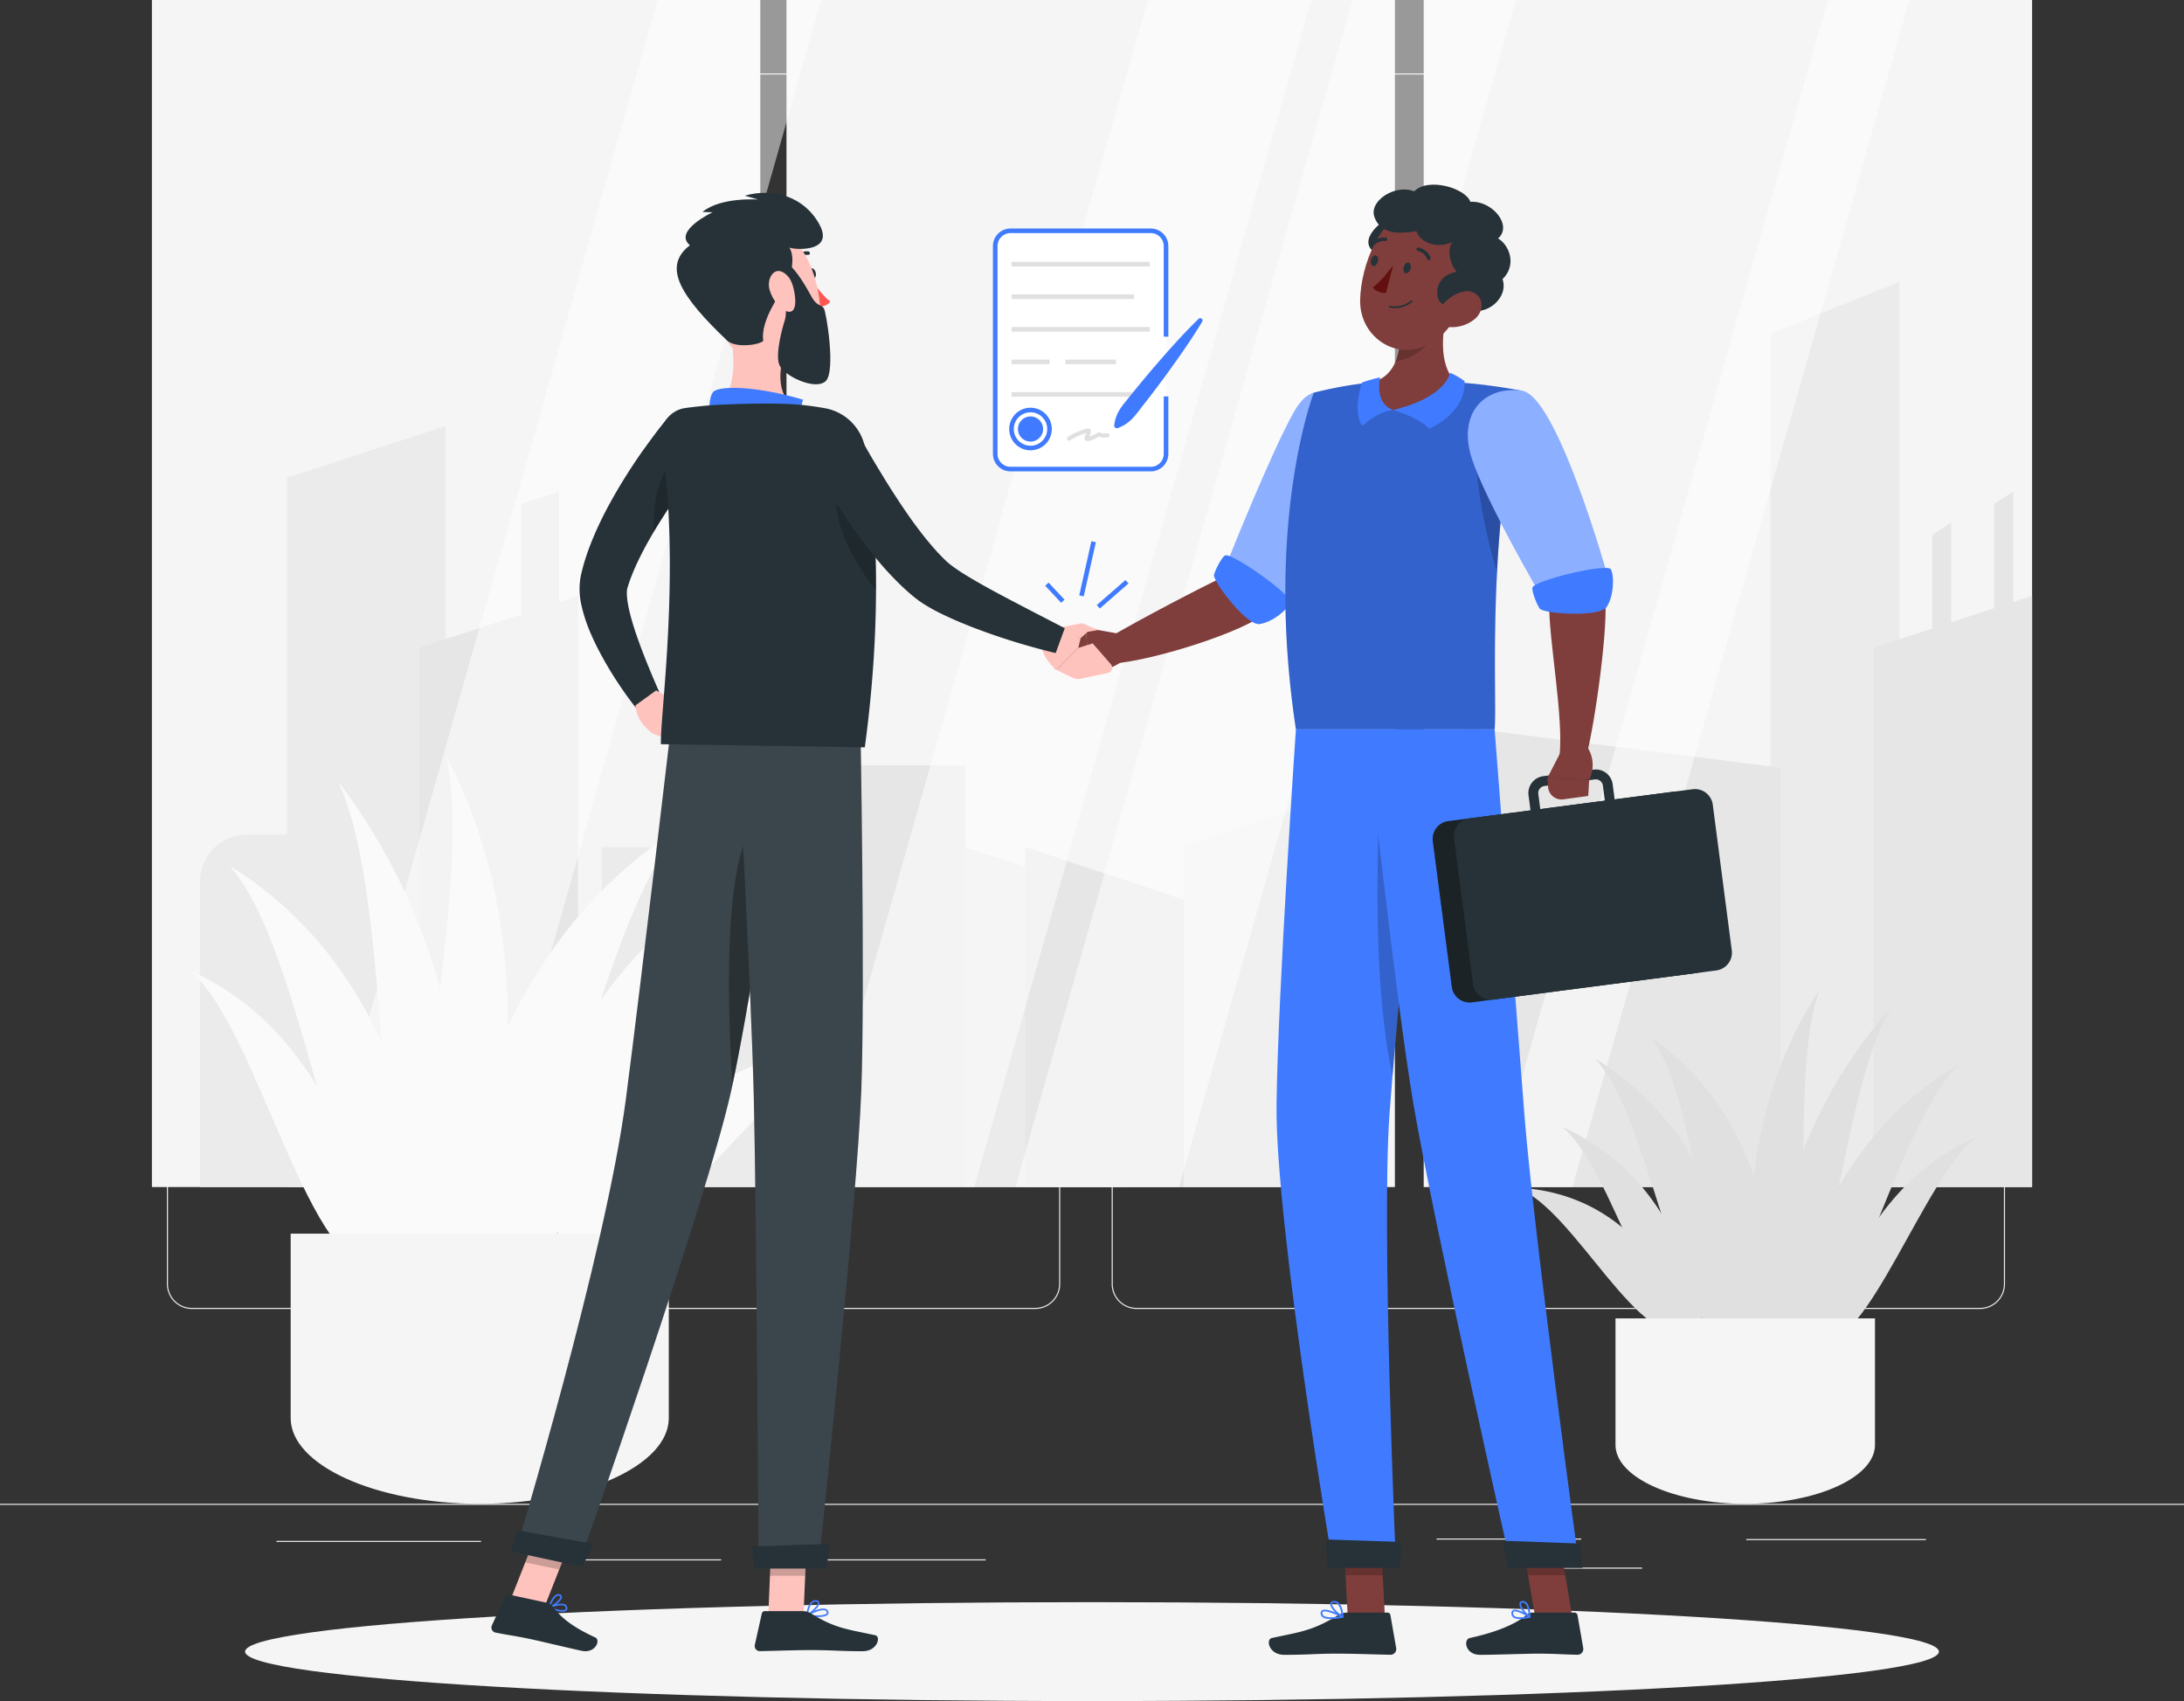 <?xml version="1.0" encoding="UTF-8"?>
<svg xmlns="http://www.w3.org/2000/svg" xmlns:xlink="http://www.w3.org/1999/xlink" id="Group_108" data-name="Group 108" width="1746.596" height="1360.308" viewBox="0 0 1746.596 1360.308">
  <rect x="0" y="0" width="1746.596" height="1360.308" fill="#333333" stroke="none"/>
  <defs>
    <clipPath id="clip-path">
      <rect id="Rectangle_107" data-name="Rectangle 107" width="1746.596" height="1360.308" fill="none"></rect>
    </clipPath>
    <clipPath id="clip-path-3">
      <rect id="Rectangle_73" data-name="Rectangle 73" width="400.256" height="949.24" fill="none"></rect>
    </clipPath>
    <clipPath id="clip-path-4">
      <rect id="Rectangle_74" data-name="Rectangle 74" width="400.257" height="949.24" fill="none"></rect>
    </clipPath>
    <clipPath id="clip-path-5">
      <rect id="Rectangle_75" data-name="Rectangle 75" width="400.253" height="949.24" fill="none"></rect>
    </clipPath>
    <clipPath id="clip-path-6">
      <rect id="Rectangle_76" data-name="Rectangle 76" width="334.875" height="949.24" fill="none"></rect>
    </clipPath>
    <clipPath id="clip-path-10">
      <rect id="Rectangle_89" data-name="Rectangle 89" width="107.251" height="174.125" fill="none"></rect>
    </clipPath>
    <clipPath id="clip-path-11">
      <rect id="Rectangle_90" data-name="Rectangle 90" width="31.599" height="35.465" fill="none"></rect>
    </clipPath>
    <clipPath id="clip-path-12">
      <rect id="Rectangle_91" data-name="Rectangle 91" width="35.742" height="35.465" fill="none"></rect>
    </clipPath>
    <clipPath id="clip-path-13">
      <rect id="Rectangle_92" data-name="Rectangle 92" width="189.286" height="278.421" fill="none"></rect>
    </clipPath>
    <clipPath id="clip-path-14">
      <rect id="Rectangle_93" data-name="Rectangle 93" width="34.359" height="133.978" fill="none"></rect>
    </clipPath>
    <clipPath id="clip-path-15">
      <rect id="Rectangle_94" data-name="Rectangle 94" width="42.351" height="46.229" fill="none"></rect>
    </clipPath>
    <clipPath id="clip-path-16">
      <rect id="Rectangle_95" data-name="Rectangle 95" width="30.028" height="230.98" fill="none"></rect>
    </clipPath>
    <clipPath id="clip-path-17">
      <rect id="Rectangle_96" data-name="Rectangle 96" width="111.125" height="165.976" fill="none"></rect>
    </clipPath>
    <clipPath id="clip-path-18">
      <rect id="Rectangle_97" data-name="Rectangle 97" width="222.363" height="168.452" fill="none"></rect>
    </clipPath>
    <clipPath id="clip-path-20">
      <rect id="Rectangle_99" data-name="Rectangle 99" width="32.7" height="57.446" fill="none"></rect>
    </clipPath>
    <clipPath id="clip-path-21">
      <rect id="Rectangle_100" data-name="Rectangle 100" width="29.626" height="33.63" fill="none"></rect>
    </clipPath>
    <clipPath id="clip-path-22">
      <rect id="Rectangle_101" data-name="Rectangle 101" width="39.896" height="37.94" fill="none"></rect>
    </clipPath>
    <clipPath id="clip-path-23">
      <rect id="Rectangle_102" data-name="Rectangle 102" width="222.254" height="676.549" fill="none"></rect>
    </clipPath>
    <clipPath id="clip-path-24">
      <rect id="Rectangle_103" data-name="Rectangle 103" width="39.714" height="216.316" fill="none"></rect>
    </clipPath>
    <clipPath id="clip-path-25">
      <rect id="Rectangle_104" data-name="Rectangle 104" width="101.048" height="678.54" fill="none"></rect>
    </clipPath>
    <clipPath id="clip-path-26">
      <rect id="Rectangle_105" data-name="Rectangle 105" width="31.896" height="83.665" fill="none"></rect>
    </clipPath>
  </defs>
  <g id="Group_107" data-name="Group 107" clip-path="url(#clip-path)">
    <rect id="Rectangle_61" data-name="Rectangle 61" width="1746.596" height="0.873" transform="translate(0 1202.545)" fill="#ebebeb"></rect>
    <rect id="Rectangle_62" data-name="Rectangle 62" width="115.702" height="0.873" transform="translate(1148.834 1230.299)" fill="#ebebeb"></rect>
    <rect id="Rectangle_63" data-name="Rectangle 63" width="143.71" height="0.87" transform="translate(1396.505 1230.735)" fill="#ebebeb"></rect>
    <rect id="Rectangle_64" data-name="Rectangle 64" width="67.045" height="0.873" transform="translate(1246.238 1253.553)" fill="#ebebeb"></rect>
    <rect id="Rectangle_65" data-name="Rectangle 65" width="180.483" height="0.87" transform="translate(607.815 1246.954)" fill="#ebebeb"></rect>
    <rect id="Rectangle_66" data-name="Rectangle 66" width="120.127" height="0.87" transform="translate(456.588 1246.954)" fill="#ebebeb"></rect>
    <rect id="Rectangle_67" data-name="Rectangle 67" width="163.614" height="0.873" transform="translate(221.074 1232.203)" fill="#ebebeb"></rect>
    <g id="Group_50" data-name="Group 50">
      <g id="Group_49" data-name="Group 49" clip-path="url(#clip-path)">
        <path id="Path_1883" data-name="Path 1883" d="M732.678,1004.847H58.146a19.961,19.961,0,0,1-19.939-19.939V36.747A19.964,19.964,0,0,1,58.146,16.808H732.678a19.963,19.963,0,0,1,19.936,19.939V984.908a19.961,19.961,0,0,1-19.936,19.939M58.146,17.681A19.085,19.085,0,0,0,39.08,36.747V984.908a19.085,19.085,0,0,0,19.066,19.066H732.678a19.087,19.087,0,0,0,19.062-19.066V36.747a19.087,19.087,0,0,0-19.062-19.066Z" transform="translate(95.257 41.906)" fill="#ebebeb"></path>
        <path id="Path_1884" data-name="Path 1884" d="M948.973,1004.847H274.441a19.958,19.958,0,0,1-19.936-19.939V36.747a19.961,19.961,0,0,1,19.936-19.939H948.973a19.964,19.964,0,0,1,19.939,19.939V984.908a19.961,19.961,0,0,1-19.939,19.939M274.441,17.681a19.085,19.085,0,0,0-19.062,19.066V984.908a19.085,19.085,0,0,0,19.062,19.066H948.973a19.088,19.088,0,0,0,19.066-19.066V36.747a19.088,19.088,0,0,0-19.066-19.066Z" transform="translate(634.53 41.906)" fill="#ebebeb"></path>
        <rect id="Rectangle_68" data-name="Rectangle 68" width="486.549" height="949.251" transform="translate(121.486 0)" fill="#f5f5f5"></rect>
        <path id="Path_1885" data-name="Path 1885" d="M192.585,706.134H65.667V138.993L192.585,97.512Z" transform="translate(163.72 243.116)" fill="#ebebeb"></path>
        <path id="Path_1886" data-name="Path 1886" d="M222.914,609.167H96V177.89L222.914,136.4Z" transform="translate(239.336 340.083)" fill="#e6e6e6"></path>
        <path id="Path_1887" data-name="Path 1887" d="M149.61,225.341H119.324V122.428l30.286-9.9Z" transform="translate(297.497 280.564)" fill="#e6e6e6"></path>
        <rect id="Rectangle_69" data-name="Rectangle 69" width="486.549" height="949.251" transform="translate(628.977 0)" fill="#f5f5f5"></rect>
        <rect id="Rectangle_70" data-name="Rectangle 70" width="142.844" height="337.145" transform="translate(628.974 612.105)" fill="#e6e6e6"></rect>
        <rect id="Rectangle_71" data-name="Rectangle 71" width="486.549" height="949.251" transform="translate(1138.561 0)" fill="#f5f5f5"></rect>
        <path id="Path_1888" data-name="Path 1888" d="M508.592,788.445H405.333V105.983L508.592,64.5Z" transform="translate(1010.574 160.805)" fill="#ebebeb"></path>
        <path id="Path_1889" data-name="Path 1889" d="M555.807,609.167H428.889V177.89L555.807,136.4Z" transform="translate(1069.303 340.083)" fill="#e6e6e6"></path>
        <path id="Path_1890" data-name="Path 1890" d="M335,534.091h253.84V198.769L335,166.513Z" transform="translate(835.213 415.149)" fill="#e6e6e6"></path>
        <path id="Path_1891" data-name="Path 1891" d="M471.7,225.341H456.552V122.428l15.143-9.9Z" transform="translate(1138.273 280.564)" fill="#e6e6e6"></path>
        <path id="Path_1892" data-name="Path 1892" d="M457.522,232.428H442.379V129.515l15.143-9.9Z" transform="translate(1102.936 298.233)" fill="#e6e6e6"></path>
        <path id="Path_1893" data-name="Path 1893" d="M141.257,191.078H83.428a37.647,37.647,0,0,0-37.65,37.65V472.856h95.479Z" transform="translate(114.133 476.394)" fill="#ebebeb"></path>
        <rect id="Rectangle_72" data-name="Rectangle 72" width="126.824" height="271.9" transform="translate(481.212 677.351)" fill="#ebebeb"></rect>
        <path id="Path_1894" data-name="Path 1894" d="M347.774,236.037,220.95,193.906v271.9H347.774Z" transform="translate(550.87 483.444)" fill="#ebebeb"></path>
        <path id="Path_1895" data-name="Path 1895" d="M361.528,236.037,234.7,193.906v271.9H361.528Z" transform="translate(585.162 483.444)" fill="#e6e6e6"></path>
        <path id="Path_1896" data-name="Path 1896" d="M271.01,223.681,397.834,181.55V496.612H271.01Z" transform="translate(675.68 452.639)" fill="#f0f0f0"></path>
        <g id="Group_39" data-name="Group 39" transform="translate(256.46)" opacity="0.5">
          <g id="Group_38" data-name="Group 38">
            <g id="Group_37" data-name="Group 37" clip-path="url(#clip-path-3)">
              <path id="Path_1897" data-name="Path 1897" d="M204.178,949.24H73.417L342.913,0H473.671Z" transform="translate(-73.417 0)" fill="#fff"></path>
            </g>
          </g>
        </g>
        <g id="Group_42" data-name="Group 42" transform="translate(648.389)" opacity="0.5">
          <g id="Group_41" data-name="Group 41">
            <g id="Group_40" data-name="Group 40" clip-path="url(#clip-path-4)">
              <path id="Path_1898" data-name="Path 1898" d="M316.376,949.24H185.615L455.112,0H585.872Z" transform="translate(-185.614 0)" fill="#fff"></path>
            </g>
          </g>
        </g>
        <g id="Group_45" data-name="Group 45" transform="translate(812.062)" opacity="0.5">
          <g id="Group_44" data-name="Group 44">
            <g id="Group_43" data-name="Group 43" clip-path="url(#clip-path-5)">
              <path id="Path_1899" data-name="Path 1899" d="M363.23,949.24H232.47L501.966,0H632.727Z" transform="translate(-232.471 0)" fill="#fff"></path>
            </g>
          </g>
        </g>
        <g id="Group_48" data-name="Group 48" transform="translate(1192.178)" opacity="0.5">
          <g id="Group_47" data-name="Group 47">
            <g id="Group_46" data-name="Group 46" clip-path="url(#clip-path-6)">
              <path id="Path_1900" data-name="Path 1900" d="M406.665,949.24H341.287L610.78,0h65.382Z" transform="translate(-341.284 0)" fill="#fff"></path>
            </g>
          </g>
        </g>
        <path id="Path_1901" data-name="Path 1901" d="M110.836,541.49C148.587,339.174,248,244.222,332.608,195.887c-81.053,76.662-136.161,341.9-221.772,345.6" transform="translate(276.336 488.384)" fill="#fafafa"></path>
        <path id="Path_1902" data-name="Path 1902" d="M195.667,459.9C167.885,307.376,100.54,247.7,43.657,222.275c54.9,48.07,95.05,247.213,152.01,237.628" transform="translate(108.845 554.174)" fill="#fafafa"></path>
        <path id="Path_1903" data-name="Path 1903" d="M222.068,560.194c-10.731-219.373-94.25-315.676-169.423-361.933,68.187,77.692,87.648,364.832,169.423,361.933" transform="translate(131.254 494.303)" fill="#fafafa"></path>
        <path id="Path_1904" data-name="Path 1904" d="M101.146,564.807C118.588,344.362,211.831,241.215,294.69,188.842c-76.1,83.274-104.813,372.259-193.544,375.965" transform="translate(252.176 470.819)" fill="#fafafa"></path>
        <path id="Path_1905" data-name="Path 1905" d="M173.973,623.863c28.008-226.436-33.835-362.88-96.517-444.886C128.1,289.428,96.543,588.362,173.973,623.863" transform="translate(193.113 446.224)" fill="#fafafa"></path>
        <path id="Path_1906" data-name="Path 1906" d="M129.962,405.512c70.678-132.018,159.129-163.363,227.159-166.58-71.946,25.015-168.4,195.986-227.159,166.58" transform="translate(324.02 595.703)" fill="#fafafa"></path>
        <path id="Path_1907" data-name="Path 1907" d="M125.812,461.119c44.475-149.467,128.63-212.949,197.806-242.49C255.064,269.822,192.4,465.315,125.812,461.119" transform="translate(313.674 545.084)" fill="#fafafa"></path>
        <path id="Path_1908" data-name="Path 1908" d="M122.894,639.8c76.019-234.442,41.691-378.98-4.911-466.918,28.386,117.032-66.461,426.76,4.911,466.918" transform="translate(238.532 431.036)" fill="#fafafa"></path>
        <path id="Path_1909" data-name="Path 1909" d="M66.546,282.411V429.9c0,37.7,68.037,68.54,151.192,68.54h0c83.155,0,151.2-30.845,151.2-68.54V282.411Z" transform="translate(165.912 704.105)" fill="#f5f5f5"></path>
        <path id="Path_1910" data-name="Path 1910" d="M487.14,479.935c-8.373-139.123-68.257-204.422-122.031-237.659C414,295,428.825,477.389,487.14,479.935" transform="translate(910.287 604.041)" fill="#e0e0e0"></path>
        <path id="Path_1911" data-name="Path 1911" d="M416.641,423.827c32.207-104.883,83.491-145.921,124.648-163.4-41.754,33.053-86.464,169.993-124.648,163.4" transform="translate(1038.766 649.292)" fill="#e0e0e0"></path>
        <path id="Path_1912" data-name="Path 1912" d="M406.071,492.791c26.3-150.85,91.829-217.074,147.315-248.879-53.414,53.421-91.557,250.874-147.315,248.879" transform="translate(1012.413 608.12)" fill="#e0e0e0"></path>
        <path id="Path_1913" data-name="Path 1913" d="M477.963,495.97c7.105-151.591-47.846-222.52-100.073-258.538C422.816,294.7,417.513,493.42,477.963,495.97" transform="translate(942.153 591.964)" fill="#e0e0e0"></path>
        <path id="Path_1914" data-name="Path 1914" d="M402.987,536.577c.384-155.709,54.529-249.533,104.548-305.927C463.3,306.6,459.088,512.166,402.987,536.577" transform="translate(1004.724 575.055)" fill="#e0e0e0"></path>
        <path id="Path_1915" data-name="Path 1915" d="M488.422,386.429c-37-90.785-94.872-112.341-141.188-114.552,47.12,17.2,98.407,134.771,141.188,114.552" transform="translate(865.721 677.842)" fill="#e0e0e0"></path>
        <path id="Path_1916" data-name="Path 1916" d="M472.11,424.667c-17.546-102.78-69.7-146.438-114.524-166.751,42.53,35.2,68.554,169.633,114.524,166.751" transform="translate(891.531 643.034)" fill="#e0e0e0"></path>
        <path id="Path_1917" data-name="Path 1917" d="M412.786,547.538c-31.809-161.214,4.192-260.606,43.71-321.077-29.556,80.476,8.642,293.463-43.71,321.077" transform="translate(998.736 564.611)" fill="#e0e0e0"></path>
        <path id="Path_1918" data-name="Path 1918" d="M577.368,301.813V403.032c0,25.871-46.694,47.036-103.762,47.036S369.848,428.9,369.848,403.032V301.813Z" transform="translate(922.102 752.478)" fill="#f5f5f5"></path>
      </g>
    </g>
    <g id="Group_52" data-name="Group 52">
      <g id="Group_51" data-name="Group 51" clip-path="url(#clip-path)">
        <path id="Path_1919" data-name="Path 1919" d="M1410.694,406.324c0,21.846-303.234,39.553-677.292,39.553S56.111,428.171,56.111,406.324,359.345,366.771,733.4,366.771s677.292,17.71,677.292,39.553" transform="translate(139.896 914.431)" fill="#f5f5f5"></path>
      </g>
    </g>
    <g id="Group_54" data-name="Group 54">
      <g id="Group_53" data-name="Group 53" clip-path="url(#clip-path)">
        <path id="Path_1920" data-name="Path 1920" d="M364.444,185.238v45.949a12.231,12.231,0,0,1-12.195,12.195H240.041a12.231,12.231,0,0,1-12.195-12.195V65.03a12.228,12.228,0,0,1,12.195-12.191H352.249A12.228,12.228,0,0,1,364.444,65.03v72.428" transform="translate(568.064 131.738)" fill="#fff"></path>
        <path id="Path_1921" data-name="Path 1921" d="M353.564,246.534H241.352A14.049,14.049,0,0,1,227.32,232.5V66.348a14.051,14.051,0,0,1,14.032-14.036H353.564a14.046,14.046,0,0,1,14.029,14.036v72.428h-3.675V66.348a10.369,10.369,0,0,0-10.354-10.361H241.352a10.374,10.374,0,0,0-10.357,10.361V232.5a10.37,10.37,0,0,0,10.357,10.354H353.564A10.365,10.365,0,0,0,363.918,232.5V186.552h3.675V232.5a14.044,14.044,0,0,1-14.029,14.029" transform="translate(566.753 130.424)" fill="#407bff"></path>
        <path id="Path_1922" data-name="Path 1922" d="M246.728,107.58a63.252,63.252,0,0,1,7.154-3.856,34.5,34.5,0,0,1,3.633-1.376,12.245,12.245,0,0,1,4.1-.922l-1.429-.821c-.241-.381-.367.611-.444.824-.147.416-.321.821-.486,1.23a11.687,11.687,0,0,0-.894,2.746,2.167,2.167,0,0,0,2.271,2.7c3.759-.066,7.007-2.616,10.287-4.021l-1.278.168c.363.1.807.52,1.205.664a6.539,6.539,0,0,0,1.775.339c1.373.087,2.725-.22,4.1-.091,2.12.2,2.106-3.109,0-3.308-1.429-.136-2.927.321-4.335.049-1.32-.258-1.81-1.3-3.273-.622-1.39.646-2.648,1.54-4.083,2.134-.671.276-1.355.517-2.047.734-.433.14-.87.262-1.31.377-.4.1-1.09.021-.524.538.161.391.325.779.486,1.17-.115-2.243,2.375-4.342,1.733-6.651-.646-2.33-3.563-1.3-5.18-.873a49.766,49.766,0,0,0-13.127,6.015c-1.816,1.107-.157,3.972,1.67,2.857" transform="translate(609.017 244.61)" fill="#e0e0e0"></path>
        <rect id="Rectangle_79" data-name="Rectangle 79" width="110.549" height="3.675" transform="translate(808.936 209.396)" fill="#e0e0e0"></rect>
        <rect id="Rectangle_80" data-name="Rectangle 80" width="98.05" height="3.675" transform="translate(808.936 235.445)" fill="#e0e0e0"></rect>
        <rect id="Rectangle_81" data-name="Rectangle 81" width="110.549" height="3.675" transform="translate(808.936 261.486)" fill="#e0e0e0"></rect>
        <rect id="Rectangle_82" data-name="Rectangle 82" width="30.38" height="3.675" transform="translate(808.936 287.535)" fill="#e0e0e0"></rect>
        <rect id="Rectangle_83" data-name="Rectangle 83" width="40.43" height="3.675" transform="translate(852.06 287.535)" fill="#e0e0e0"></rect>
        <rect id="Rectangle_84" data-name="Rectangle 84" width="110.549" height="3.675" transform="translate(808.936 313.58)" fill="#e0e0e0"></rect>
        <path id="Path_1923" data-name="Path 1923" d="M248.075,127.395A17.029,17.029,0,1,1,265.1,110.362a17.049,17.049,0,0,1-17.029,17.033m0-30.384a13.354,13.354,0,1,0,13.354,13.351,13.368,13.368,0,0,0-13.354-13.351" transform="translate(576.05 232.705)" fill="#407bff"></path>
        <path id="Path_1924" data-name="Path 1924" d="M253.149,105.383a10.052,10.052,0,1,1-10.05-10.05,10.05,10.05,0,0,1,10.05,10.05" transform="translate(581.029 237.684)" fill="#407bff"></path>
        <path id="Path_1925" data-name="Path 1925" d="M255.09,158.457a30.974,30.974,0,0,1,4.967-13.389c2.494-3.8,5.551-7.147,8.338-10.714,5.638-7.077,11.468-14.008,17.312-20.924,11.824-13.728,23.817-27.317,36.878-40.063a1.852,1.852,0,0,1,2.878,2.285c-9.439,15.618-19.943,30.391-30.618,45.027-5.4,7.266-10.825,14.518-16.436,21.619-2.836,3.528-5.4,7.266-8.534,10.56a31.008,31.008,0,0,1-11.908,7.884,2.17,2.17,0,0,1-2.878-2.285" transform="translate(635.957 181.599)" fill="#407bff"></path>
        <rect id="Rectangle_85" data-name="Rectangle 85" width="30.444" height="3.675" transform="translate(877.118 483.849) rotate(-41.109)" fill="#407bff"></rect>
        <rect id="Rectangle_86" data-name="Rectangle 86" width="44.392" height="3.676" transform="translate(863.099 476.117) rotate(-77.377)" fill="#407bff"></rect>
        <rect id="Rectangle_87" data-name="Rectangle 87" width="3.676" height="18.673" transform="translate(835.881 468.408) rotate(-43.128)" fill="#407bff"></rect>
      </g>
    </g>
    <path id="Path_1926" data-name="Path 1926" d="M340.868,419.252h-29.71l-3.654-68.805h29.713Z" transform="translate(766.669 873.73)" fill="#7f3e3b"></path>
    <path id="Path_1927" data-name="Path 1927" d="M389.481,419.252h-29.71l-11.653-68.805h29.713Z" transform="translate(867.925 873.73)" fill="#7f3e3b"></path>
    <g id="Group_83" data-name="Group 83">
      <g id="Group_82" data-name="Group 82" clip-path="url(#clip-path)">
        <path id="Path_1928" data-name="Path 1928" d="M388.862,369.158H422.24a2.444,2.444,0,0,1,2.435,2.03l4.607,26.409a4.611,4.611,0,0,1-4.6,5.285c-11.643-.2-17.274-.884-31.952-.884-9.03,0-33.388.936-45.859.936-12.2,0-13.512-12.331-8.352-13.449,23.132-5.006,37.789-11.912,45.432-18.5a7.546,7.546,0,0,1,4.911-1.827" transform="translate(836.885 920.382)" fill="#263238"></path>
        <path id="Path_1929" data-name="Path 1929" d="M352.845,369.158H385.29a2.444,2.444,0,0,1,2.435,2.03l4.608,26.409a4.557,4.557,0,0,1-4.527,5.285c-11.692-.2-28.574-.884-43.284-.884-17.2,0-21.57.936-41.74.936-12.2,0-15-12.331-9.837-13.449,23.485-5.083,31.959-5.627,52.632-18.011a14.315,14.315,0,0,1,7.269-2.316" transform="translate(724.228 920.382)" fill="#263238"></path>
        <path id="Path_1930" data-name="Path 1930" d="M442.515,113.724,401.92,101.868s-41.373,98.25-55.367,104.67c-19.045,8.74-69.9,35.543-91.385,48.2-1.474,4.835-1.488,18.14.845,22.011,35.264-2.815,107.569-26.737,121.472-40.07,31.7-30.4,65.029-122.953,65.029-122.953" transform="translate(633.633 253.977)" fill="#7f3e3b"></path>
        <path id="Path_1931" data-name="Path 1931" d="M387.317,125.42c11.538,25.7-67.611,138.449-67.611,138.449l-38.492-39.882s33.992-85.314,52.363-118.073c18.863-33.639,41.08-8.691,53.739,19.506" transform="translate(701.123 223.749)" fill="#407bff"></path>
        <g id="Group_57" data-name="Group 57" transform="translate(982.338 313.493)" opacity="0.4">
          <g id="Group_56" data-name="Group 56">
            <g id="Group_55" data-name="Group 55" clip-path="url(#clip-path-10)">
              <path id="Path_1932" data-name="Path 1932" d="M387.317,125.42c11.538,25.7-67.611,138.449-67.611,138.449l-38.492-39.882s33.992-85.314,52.363-118.073c18.863-33.639,41.08-8.691,53.739,19.506" transform="translate(-281.215 -89.744)" fill="#fff"></path>
            </g>
          </g>
        </g>
        <path id="Path_1933" data-name="Path 1933" d="M286.682,127.3c-2.407,1.418-7.563,10.829-8.729,15.489s25.912,40.8,36.417,39.333,22.527-11.688,24.686-17.211S291.775,124.3,286.682,127.3" transform="translate(692.897 316.93)" fill="#407bff"></path>
        <path id="Path_1934" data-name="Path 1934" d="M273.309,148.171l-24.631-4.44,1.478,35.068s8.6,3.465,27.118-8Z" transform="translate(620.002 358.349)" fill="#7f3e3b"></path>
        <path id="Path_1935" data-name="Path 1935" d="M240.272,155.349l4.457,21.469,26.384,1.981-1.478-35.068Z" transform="translate(599.044 358.348)" fill="#7f3e3b"></path>
        <g id="Group_60" data-name="Group 60" transform="translate(1074.185 1224.197)" opacity="0.2">
          <g id="Group_59" data-name="Group 59">
            <g id="Group_58" data-name="Group 58" clip-path="url(#clip-path-11)">
              <path id="Path_1936" data-name="Path 1936" d="M307.508,350.452l1.876,35.466h29.724l-1.876-35.466Z" transform="translate(-307.509 -350.452)"></path>
            </g>
          </g>
        </g>
        <g id="Group_63" data-name="Group 63" transform="translate(1216.043 1224.197)" opacity="0.2">
          <g id="Group_62" data-name="Group 62">
            <g id="Group_61" data-name="Group 61" clip-path="url(#clip-path-12)">
              <path id="Path_1937" data-name="Path 1937" d="M377.841,350.452H348.117l6.019,35.466H383.86Z" transform="translate(-348.119 -350.452)"></path>
            </g>
          </g>
        </g>
        <path id="Path_1938" data-name="Path 1938" d="M317.024,96.505s-39.634,102.1-14.3,269.178H461.635c2.26-24.393-7.1-155.768,21.913-270.708,0,0-26.978-5.467-52.876-6.717-20.26-.978-49.628-1.628-67.555,0a306.164,306.164,0,0,0-46.093,8.247" transform="translate(733.655 217.571)" fill="#407bff"></path>
        <g id="Group_66" data-name="Group 66" transform="translate(1027.917 304.837)" opacity="0.2">
          <g id="Group_65" data-name="Group 65">
            <g id="Group_64" data-name="Group 64" clip-path="url(#clip-path-13)">
              <path id="Path_1939" data-name="Path 1939" d="M317.024,96.505s-39.634,102.1-14.3,269.178H461.635c2.26-24.393-7.1-155.768,21.913-270.708,0,0-26.978-5.467-52.876-6.717-20.26-.978-49.628-1.628-67.555,0a306.164,306.164,0,0,0-46.093,8.247" transform="translate(-294.263 -87.266)"></path>
            </g>
          </g>
        </g>
        <g id="Group_69" data-name="Group 69" transform="translate(1180.102 323.421)" opacity="0.2">
          <g id="Group_68" data-name="Group 68">
            <g id="Group_67" data-name="Group 67" clip-path="url(#clip-path-14)">
              <path id="Path_1940" data-name="Path 1940" d="M339.057,110.089c-3.549,18.916.259,64.177,15.779,116.474,1.977-40.252,6.623-86.918,17.344-133.419l.01-.224c-10.42-1.069-29.755-.562-33.133,17.169" transform="translate(-337.831 -92.584)"></path>
            </g>
          </g>
        </g>
        <path id="Path_1941" data-name="Path 1941" d="M379.4,69.464c-5.3,21.735-8.7,48.674,5.816,63.178,0,0-9.788,22.049-50.176,22.049-36.906,0-17.379-22.046-17.379-22.046,24.515-5.788,24.679-35.763,21.267-52.649Z" transform="translate(779.114 173.187)" fill="#7f3e3b"></path>
        <path id="Path_1942" data-name="Path 1942" d="M318.957,115.139c23.806,7.437,28.532,15.073,28.532,15.073S377.115,118.171,376,92.028a59.25,59.25,0,0,0-11.6-6.7s-2.361,19.338-45.439,29.811" transform="translate(795.221 212.739)" fill="#407bff"></path>
        <path id="Path_1943" data-name="Path 1943" d="M339.269,112.536c-13.34,1.275-24.589,12.7-24.589,12.7s-8.468-8.9-.353-34.743c0,0,7.951-2.711,14.5-4.118,0,0-5.247,20.571,10.441,26.164" transform="translate(774.909 215.342)" fill="#407bff"></path>
        <g id="Group_72" data-name="Group 72" transform="translate(1116.152 242.655)" opacity="0.2">
          <g id="Group_71" data-name="Group 71">
            <g id="Group_70" data-name="Group 70" clip-path="url(#clip-path-15)">
              <path id="Path_1944" data-name="Path 1944" d="M321.387,80.007c2.043,9.893,2.815,24.288-1.865,35.683a40.111,40.111,0,0,0,10.986-3.322c13.973-6.448,21.19-16.586,28.924-31.631.709-3.853,1.541-7.626,2.442-11.273Z" transform="translate(-319.522 -69.465)"></path>
            </g>
          </g>
        </g>
        <path id="Path_1945" data-name="Path 1945" d="M332.27,49.913c-9.494,3.105-30.74,21.312-10.633,30.527S348.807,44.5,332.27,49.913" transform="translate(781.048 123.315)" fill="#263238"></path>
        <path id="Path_1946" data-name="Path 1946" d="M401.074,98.787c-9.25,28.494-13.246,45.576-31.439,57.26-27.362,17.581-58.962-3.3-58.242-33.6.65-27.275,15.67-69.287,46.445-74.705,30.321-5.338,52.489,22.556,43.235,51.05" transform="translate(776.334 117.371)" fill="#7f3e3b"></path>
        <path id="Path_1947" data-name="Path 1947" d="M348.732,79.484c-15.723,2.655-28.826,1.837-33.587-11.231s16.883-26.747,31.792-20.624C357.961,36.2,387.978,44.975,391.855,56c17.56-1.125,34,18.979,22.154,29.3,8.985,5.219,15.213,21.232,3.574,32.515,5.107,15.164-13.271,30.272-27.778,24.148-14.284-4.29-22.07-.765-24.058-10.011-1.865-8.674,3.032-18.119,15.185-19.9-6.141-7.35-7.657-18.94-3.367-23.914-14.909,6.662-26.953-1.712-28.833-8.653" transform="translate(784.044 105.383)" fill="#263238"></path>
        <path id="Path_1948" data-name="Path 1948" d="M321.235,74.906a21.04,21.04,0,0,0,15.478-4.953.693.693,0,1,0-.954-1.006,20.043,20.043,0,0,1-16.97,4.2.718.718,0,0,0-.838.552.682.682,0,0,0,.534.824,22.8,22.8,0,0,0,2.749.388" transform="translate(792.671 171.402)" fill="#263238"></path>
        <path id="Path_1949" data-name="Path 1949" d="M358.326,89.221a29.211,29.211,0,0,1-20.854,6.071c-9.736-1.1-10.5-10.7-4.353-17.979,5.53-6.553,17.26-13.878,25.378-9.131,8,4.677,7.13,15.269-.171,21.04" transform="translate(820.721 166.208)" fill="#7f3e3b"></path>
        <path id="Path_1950" data-name="Path 1950" d="M412.209,166.969s-4.031,37.346-9.219,88c-5.914,57.383-13.281,131.872-17.962,188.643-.007.286-.052.528-.059.772-.9,10.791-1.7,20.882-2.361,30.129-6.651,92.58,5.219,362.007,5.219,362.007H337.5s-46.372-274.942-45.24-369.185c1.086-90.589,15.485-300.362,15.485-300.362Z" transform="translate(728.618 416.286)" fill="#407bff"></path>
        <path id="Path_1951" data-name="Path 1951" d="M363.876,354.448c.234,0-.884,20.722-.884,20.722H304.978l-1.457-22.751Z" transform="translate(756.736 878.648)" fill="#263238"></path>
        <g id="Group_75" data-name="Group 75" transform="translate(1101.578 629.69)" opacity="0.2">
          <g id="Group_74" data-name="Group 74">
            <g id="Group_73" data-name="Group 73" clip-path="url(#clip-path-16)">
              <path id="Path_1952" data-name="Path 1952" d="M345.377,221.828C339.463,279.207,332.1,353.7,327.415,410.47c-.007.286-.052.527-.059.772-11.077-53.813-14.511-120.763-10.211-230.98Z" transform="translate(-315.35 -180.262)"></path>
            </g>
          </g>
        </g>
        <path id="Path_1953" data-name="Path 1953" d="M312.823,166.969s23.17,214.681,37.622,299.744c15.828,93.149,78.167,369.8,78.167,369.8h54.417S446.34,567.383,439.175,475.156c-7.779-100.1-23.81-308.187-23.81-308.187Z" transform="translate(779.928 416.286)" fill="#407bff"></path>
        <path id="Path_1954" data-name="Path 1954" d="M406.23,354.963c.234,0,1.886,19.485,1.886,19.485H348.3l-4.363-21.738Z" transform="translate(857.506 879.374)" fill="#263238"></path>
        <path id="Path_1955" data-name="Path 1955" d="M326.986,64.991c-.608,2.351-2.333,3.989-3.842,3.657s-2.236-2.5-1.628-4.852,2.333-3.989,3.842-3.661,2.239,2.5,1.628,4.856" transform="translate(801.064 149.826)" fill="#263238"></path>
        <path id="Path_1956" data-name="Path 1956" d="M319.508,63.357c-.608,2.351-2.327,3.989-3.843,3.657s-2.239-2.5-1.628-4.852,2.333-3.989,3.843-3.661,2.239,2.5,1.628,4.856" transform="translate(782.417 145.752)" fill="#263238"></path>
        <path id="Path_1957" data-name="Path 1957" d="M330.556,60.716s-8.782,12.415-16.271,17.693c3.081,4.779,10.494,4.524,10.494,4.524Z" transform="translate(783.573 151.377)" fill="#630f0f"></path>
        <path id="Path_1958" data-name="Path 1958" d="M333.858,66.748a1.31,1.31,0,0,1-.94-.782,10.5,10.5,0,0,0-7.5-6.511,1.348,1.348,0,0,1-1.118-1.6,1.487,1.487,0,0,1,1.642-1.2,13.074,13.074,0,0,1,9.571,8.115,1.472,1.472,0,0,1-.768,1.876,1.394,1.394,0,0,1-.891.1" transform="translate(808.496 141.219)" fill="#263238"></path>
        <path id="Path_1959" data-name="Path 1959" d="M314.68,61.618a1.316,1.316,0,0,1-.538-.3,1.414,1.414,0,0,1-.021-1.995,14.435,14.435,0,0,1,12.069-4.9,1.331,1.331,0,0,1,1.1,1.607,1.483,1.483,0,0,1-1.645,1.188,11.536,11.536,0,0,0-9.523,3.982,1.448,1.448,0,0,1-1.446.419" transform="translate(782.165 135.506)" fill="#263238"></path>
        <path id="Path_1960" data-name="Path 1960" d="M380.287,101.089l-37.538,22.688s42.034,90.844,41.667,106.1c-.688,28.5,11.583,90.3,8.268,122.856,4.614,1.649,17.574,2.033,21.494-.245,7.462-29.462,17.76-106.818,14.776-126.2-6.48-42.065-48.667-125.2-48.667-125.2" transform="translate(854.539 252.034)" fill="#7f3e3b"></path>
        <path id="Path_1961" data-name="Path 1961" d="M379.392,89.862c27.914,4.087,67.771,145.928,67.771,145.928l-51.717,19.5s-45.017-76.917-56.195-111.318c-11.716-36.046,10.2-58.5,40.14-54.113" transform="translate(837.811 222.685)" fill="#407bff"></path>
        <g id="Group_78" data-name="Group 78" transform="translate(1173.849 312.001)" opacity="0.4">
          <g id="Group_77" data-name="Group 77">
            <g id="Group_76" data-name="Group 76" clip-path="url(#clip-path-17)">
              <path id="Path_1962" data-name="Path 1962" d="M379.392,89.862c27.914,4.087,67.771,145.928,67.771,145.928l-51.717,19.5s-45.017-76.917-56.195-111.318c-11.716-36.046,10.2-58.5,40.14-54.113" transform="translate(-336.038 -89.317)" fill="#fff"></path>
            </g>
          </g>
        </g>
        <path id="Path_1963" data-name="Path 1963" d="M352.984,376.012c-2.264,0-4.359-.384-5.649-1.509a4.068,4.068,0,0,1-1.279-3.724,2.369,2.369,0,0,1,1.3-1.988c3.332-1.684,12.666,4.2,13.721,4.873a.689.689,0,0,1,.287.716.752.752,0,0,1-.555.566,35.632,35.632,0,0,1-7.825,1.065m-4.122-6.145a2.119,2.119,0,0,0-.922.175.919.919,0,0,0-.482.825,2.749,2.749,0,0,0,.835,2.557c1.554,1.369,5.428,1.551,10.521.535-3.263-1.942-7.675-4.091-9.952-4.091" transform="translate(862.692 918.716)" fill="#407bff"></path>
        <path id="Path_1964" data-name="Path 1964" d="M356.092,379.944a.69.69,0,0,1-.332-.084c-3-1.67-8.628-8.178-7.842-11.493a2.435,2.435,0,0,1,2.33-1.841,3.668,3.668,0,0,1,2.952.9c3.318,2.819,3.619,11.395,3.629,11.758a.748.748,0,0,1-.737.758M350.671,367.9c-.1,0-.21.01-.321.021-.919.112-1.02.534-1.062.709-.465,1.96,3.088,6.878,6.033,9.2-.227-2.5-.936-7.5-3.064-9.313a2.382,2.382,0,0,0-1.586-.615" transform="translate(867.241 913.739)" fill="#407bff"></path>
        <path id="Path_1965" data-name="Path 1965" d="M310.666,376.021c-2.948,0-5.656-.458-7.13-1.823a3.782,3.782,0,0,1-1.153-3.427,2.36,2.36,0,0,1,1.247-1.869c3.7-2.03,15.356,4.042,16.676,4.74a.661.661,0,0,1,.335.723.745.745,0,0,1-.587.594,51.08,51.08,0,0,1-9.39,1.062m-5.083-6.151a2.876,2.876,0,0,0-1.327.258.9.9,0,0,0-.479.755,2.472,2.472,0,0,0,.744,2.263c1.75,1.621,6.627,1.9,13.236.807-4.014-1.956-9.362-4.084-12.174-4.084" transform="translate(753.8 918.713)" fill="#407bff"></path>
        <path id="Path_1966" data-name="Path 1966" d="M314.467,379.948a.72.72,0,0,1-.283-.059c-3.507-1.61-10.308-8.031-9.6-11.4.164-.786.772-1.767,2.714-1.96a4.875,4.875,0,0,1,3.846,1.2c3.629,3.105,4.049,11.1,4.066,11.447a.739.739,0,0,1-.325.636.693.693,0,0,1-.416.133M307.8,367.9c-.136,0-.279.01-.426.021-1.271.133-1.376.629-1.411.793-.419,2.019,4.167,7.063,7.72,9.264-.269-2.337-1.1-7.126-3.483-9.159a3.576,3.576,0,0,0-2.4-.919" transform="translate(759.253 913.735)" fill="#407bff"></path>
        <path id="Path_1967" data-name="Path 1967" d="M537.91,326.3l-178.569,23.3a14.335,14.335,0,0,1-16.02-12.324L328.109,220.715a14.335,14.335,0,0,1,12.324-16.02L519,181.392a14.335,14.335,0,0,1,16.02,12.324l15.213,116.568A14.335,14.335,0,0,1,537.91,326.3" transform="translate(817.739 451.945)" fill="#263238"></path>
        <g id="Group_81" data-name="Group 81" transform="translate(1145.729 633.218)" opacity="0.3">
          <g id="Group_80" data-name="Group 80">
            <g id="Group_79" data-name="Group 79" clip-path="url(#clip-path-18)">
              <path id="Path_1968" data-name="Path 1968" d="M537.91,326.3l-178.569,23.3a14.335,14.335,0,0,1-16.02-12.324L328.109,220.715a14.335,14.335,0,0,1,12.324-16.02L519,181.392a14.335,14.335,0,0,1,16.02,12.324l15.213,116.568A14.335,14.335,0,0,1,537.91,326.3" transform="translate(-327.99 -181.273)"></path>
            </g>
          </g>
        </g>
        <path id="Path_1969" data-name="Path 1969" d="M366.634,232.811a13.612,13.612,0,0,1-13.449-11.821l-3.165-24.239a13.6,13.6,0,0,1,11.709-15.223l40.36-5.264a13.608,13.608,0,0,1,15.22,11.709l3.161,24.236a13.6,13.6,0,0,1-11.706,15.223L368.4,232.7a13.756,13.756,0,0,1-1.771.115m37.21-48.775a5.755,5.755,0,0,0-.734.052l-40.36,5.264a5.7,5.7,0,0,0-4.9,6.379l3.165,24.239a5.657,5.657,0,0,0,2.18,3.762,5.592,5.592,0,0,0,4.2,1.139l40.36-5.264a5.7,5.7,0,0,0,4.9-6.379l-3.165-24.239a5.739,5.739,0,0,0-5.642-4.953m4.412,39.484h0Z" transform="translate(872.381 439.182)" fill="#263238"></path>
        <path id="Path_1970" data-name="Path 1970" d="M542.77,325.668,364.2,348.971a14.333,14.333,0,0,1-16.02-12.324L332.969,220.08a14.335,14.335,0,0,1,12.324-16.02l178.568-23.3a14.335,14.335,0,0,1,16.02,12.324L555.09,309.649a14.33,14.33,0,0,1-12.321,16.02" transform="translate(829.856 450.362)" fill="#263238"></path>
        <path id="Path_1971" data-name="Path 1971" d="M365.669,176.161l-11.412,22.213,33.423,1.53s8.59-15.258-4.335-29.965Z" transform="translate(883.231 423.693)" fill="#7f3e3b"></path>
        <path id="Path_1972" data-name="Path 1972" d="M367.028,195.245l19.887-2.732.765-12.9-33.423-1.534.521,7.234a10.807,10.807,0,0,0,12.251,9.931" transform="translate(883.231 443.985)" fill="#7f3e3b"></path>
        <path id="Path_1973" data-name="Path 1973" d="M350.854,145.842c-.517,2.746,3.179,12.82,5.918,16.764s47.773,7.343,53.579-1.533,6.029-24.655,3.287-29.912-61.686,8.873-62.783,14.682" transform="translate(874.624 324.135)" fill="#407bff"></path>
      </g>
    </g>
    <g id="Group_106" data-name="Group 106">
      <g id="Group_105" data-name="Group 105" clip-path="url(#clip-path)">
        <path id="Path_1974" data-name="Path 1974" d="M236.44,122.619c-5.628,7.346-11.755,15.419-17.361,23.345-5.631,8.024-11.276,16.023-16.537,24.2-10.591,16.233-20.407,32.99-27.3,49.624-.838,2.071-1.659,4.136-2.365,6.179-.391,1.03-.72,2.044-1.03,3.053l-.482,1.516-.238.734-.052.21c-.479,1.01-.748,4.436-.377,8.192.772,7.713,3.294,16.844,6.176,25.815,5.973,18.042,13.861,36.689,21.839,54.731l-17.875,11.314a298.559,298.559,0,0,1-34.61-53.362c-4.8-9.833-9.229-19.971-11.978-32.329a57.1,57.1,0,0,1-.842-22.15l.293-1.666.258-1.107.517-2.162c.339-1.45.7-2.885,1.1-4.272.762-2.826,1.617-5.565,2.5-8.279,7.315-21.539,17.459-40.521,28.445-58.724,5.586-9.04,11.321-17.913,17.48-26.468,6.211-8.635,12.237-16.89,19.352-25.4Z" transform="translate(330.798 238.364)" fill="#263238"></path>
        <path id="Path_1975" data-name="Path 1975" d="M162.023,158.055l18.392,9.764-21.141,24.753s-13.2-8.925-13.795-22.559Z" transform="translate(362.707 394.061)" fill="#ffc3bd"></path>
        <path id="Path_1976" data-name="Path 1976" d="M195.318,176.112l-22.657,17.976-23.233-8.481,21.141-24.756Z" transform="translate(372.553 401.03)" fill="#ffc3bd"></path>
        <path id="Path_1977" data-name="Path 1977" d="M248.361,142.876l21.724,11.206-1.914,7.842-17.56,17.515s-12.6-9.763-12.307-23.408Z" transform="translate(594.127 356.217)" fill="#ffc3bd"></path>
        <path id="Path_1978" data-name="Path 1978" d="M242.082,146.389l19.887-3.724,12.8,5.46-8.527,1.446-5.586,5.037Z" transform="translate(603.556 355.691)" fill="#ffc3bd"></path>
        <path id="Path_1979" data-name="Path 1979" d="M283.074,170.893l-21.605,4.632a10.375,10.375,0,0,1-6.69-.81l-12.956-6.291,17.564-17.515,11.545-3.615,14.476,16.586a4.29,4.29,0,0,1-2.333,7.014" transform="translate(602.911 367.23)" fill="#ffc3bd"></path>
        <path id="Path_1980" data-name="Path 1980" d="M185.263,66.253c.475,2.344,2.106,3.993,3.636,3.682s2.389-2.466,1.914-4.81-2.106-3.993-3.64-3.682-2.386,2.466-1.911,4.81" transform="translate(461.568 153.095)" fill="#263238"></path>
        <path id="Path_1981" data-name="Path 1981" d="M185.71,63.948s8.08,12.443,15.276,17.777c-3.36,4.712-10.773,4.377-10.773,4.377Z" transform="translate(463.011 159.435)" fill="#ff5652"></path>
        <path id="Path_1982" data-name="Path 1982" d="M182.956,64.636a1.389,1.389,0,0,1-.954-.374,1.4,1.4,0,0,1-.077-1.984,13.93,13.93,0,0,1,11.954-4.649,1.4,1.4,0,0,1-.465,2.77,11.141,11.141,0,0,0-9.428,3.787,1.394,1.394,0,0,1-1.03.451" transform="translate(452.644 143.436)" fill="#263238"></path>
        <path id="Path_1983" data-name="Path 1983" d="M172.676,74.645c4.042,20.61,6.48,49.167-7.94,62.919,0,0,5.635,20.91,43.93,20.91,42.114,0,20.261-18.35,20.261-18.35-17.5-5.432-17.351-25.371-13.348-41.387Z" transform="translate(410.719 186.104)" fill="#ffc3bd"></path>
        <path id="Path_1984" data-name="Path 1984" d="M164.405,116.376c-3.434-5.519-2.312-22.262,1.858-24.987,6.724-4.4,34.4-3.891,71.083,6.819-4.946,16,3.133,25,3.133,25Z" transform="translate(404.831 221.37)" fill="#407bff"></path>
        <g id="Group_86" data-name="Group 86" transform="translate(522.885 367.417)" opacity="0.2">
          <g id="Group_85" data-name="Group 85">
            <g id="Group_84" data-name="Group 84" clip-path="url(#clip-path-20)">
              <path id="Path_1985" data-name="Path 1985" d="M165.445,105.181c-13.085,12.9-16.907,39.4-15.475,57.446,3.235-5.474,6.655-10.951,10.183-16.317,5.257-8.2,10.878-16.208,16.54-24.222,1.579-2.2,3.2-4.447,4.814-6.689.332-1.432.625-2.868.884-4.265Z" transform="translate(-149.687 -105.181)"></path>
            </g>
          </g>
        </g>
        <path id="Path_1986" data-name="Path 1986" d="M132.918,373.081c2.826.611,5.652.772,7.011-.384a2.722,2.722,0,0,0,.646-3.1,3.09,3.09,0,0,0-1.715-1.963c-3.8-1.817-12.548,1.747-12.918,1.9a.67.67,0,0,0-.038,1.219,35.765,35.765,0,0,0,7.014,2.33m4.583-4.5a3.543,3.543,0,0,1,.782.259,1.8,1.8,0,0,1,1.017,1.139c.356,1.2-.087,1.579-.238,1.7-1.513,1.289-7.14.1-11.1-1.488,2.686-.947,7.035-2.155,9.54-1.614" transform="translate(312.97 915.293)" fill="#407bff"></path>
        <path id="Path_1987" data-name="Path 1987" d="M126.054,376.27a.669.669,0,0,0,.332-.011c3.182-.933,10-5.771,10.081-8.967a2.178,2.178,0,0,0-1.708-2.159,3.641,3.641,0,0,0-2.959.237c-3.766,1.921-6.144,9.725-6.242,10.057a.668.668,0,0,0,.164.66.652.652,0,0,0,.332.182m7.975-9.959a2.3,2.3,0,0,1,.293.084c.824.286.814.692.807.863-.045,1.89-4.541,5.687-7.842,7.224.824-2.25,2.707-6.693,5.121-7.923a2.359,2.359,0,0,1,1.621-.248" transform="translate(312.97 909.826)" fill="#407bff"></path>
        <path id="Path_1988" data-name="Path 1988" d="M193.742,375.021c3.615,0,7.109-.5,8.279-2.12a2.531,2.531,0,0,0-.056-2.917,3.319,3.319,0,0,0-2.113-1.561c-4.691-1.275-14.535,4.335-14.954,4.576a.663.663,0,0,0-.325.685.67.67,0,0,0,.527.548,49.663,49.663,0,0,0,8.642.789m4.468-5.463a4.925,4.925,0,0,1,1.289.154,2.02,2.02,0,0,1,1.31.933c.472.828.3,1.24.129,1.474-1.313,1.824-8.433,1.865-13.672,1.125,2.613-1.341,7.654-3.685,10.944-3.685" transform="translate(460.152 918.078)" fill="#407bff"></path>
        <path id="Path_1989" data-name="Path 1989" d="M185.231,379.06A.671.671,0,0,0,185.5,379c3.4-1.526,10.137-7.619,9.624-10.8-.122-.747-.653-1.68-2.487-1.865a4.872,4.872,0,0,0-3.7,1.142c-3.584,2.945-4.342,10.532-4.373,10.857a.66.66,0,0,0,.276.6.685.685,0,0,0,.388.126m6.875-11.423a3.934,3.934,0,0,1,.4.021c1.2.122,1.275.594,1.3.751.311,1.911-4.265,6.7-7.737,8.782.363-2.215,1.366-6.756,3.72-8.687a3.558,3.558,0,0,1,2.316-.866" transform="translate(460.154 913.264)" fill="#407bff"></path>
        <path id="Path_1990" data-name="Path 1990" d="M175.886,416.329h28.173l2.8-65.242H178.691Z" transform="translate(438.518 875.327)" fill="#ffc3bd"></path>
        <path id="Path_1991" data-name="Path 1991" d="M116.834,410.882,144,416.639l24.648-62.434-27.167-5.76Z" transform="translate(291.291 868.741)" fill="#ffc3bd"></path>
        <path id="Path_1992" data-name="Path 1992" d="M157.305,371.765l-30.936-6.7a2.455,2.455,0,0,0-2.753,1.373l-10.738,23.3a4.146,4.146,0,0,0,2.973,5.771c10.839,2.152,16.222,2.655,29.828,5.6,8.37,1.813,27.264,6.417,38.82,8.918,11.3,2.449,15.541-8.6,11.035-10.658C175.323,390.132,166.88,382,161.41,374.426a6.85,6.85,0,0,0-4.1-2.662" transform="translate(280.497 910.045)" fill="#263238"></path>
        <path id="Path_1993" data-name="Path 1993" d="M211.614,368.83H180.846a2.459,2.459,0,0,0-2.4,1.925L172.882,395.8a4.1,4.1,0,0,0,4.056,5.013c11.1-.189,27.135-.842,41.083-.842,16.313,0,22.087.891,41.216.891,11.566,0,14.776-11.692,9.935-12.754-22.039-4.821-31.725-5.337-50.77-17.082a13.059,13.059,0,0,0-6.787-2.194" transform="translate(430.777 919.564)" fill="#263238"></path>
        <g id="Group_89" data-name="Group 89" transform="translate(615.752 1226.429)" opacity="0.2">
          <g id="Group_88" data-name="Group 88">
            <g id="Group_87" data-name="Group 87" clip-path="url(#clip-path-21)">
              <path id="Path_1994" data-name="Path 1994" d="M205.9,351.091l-1.443,33.629H176.272l1.439-33.629Z" transform="translate(-176.272 -351.091)"></path>
            </g>
          </g>
        </g>
        <g id="Group_92" data-name="Group 92" transform="translate(420.042 1217.203)" opacity="0.2">
          <g id="Group_91" data-name="Group 91">
            <g id="Group_90" data-name="Group 90" clip-path="url(#clip-path-22)">
              <path id="Path_1995" data-name="Path 1995" d="M132.964,348.45l27.181,5.76L147.426,386.39l-27.181-5.76Z" transform="translate(-120.247 -348.45)"></path>
            </g>
          </g>
        </g>
        <path id="Path_1996" data-name="Path 1996" d="M340.285,164.608s-31.973,215.31-49.527,295.971c-19.22,88.332-122.293,380.576-122.293,380.576l-50.431-10.92s72.072-238.159,88.2-361.65c12.394-94.858,36.811-303.978,36.811-303.978Z" transform="translate(294.281 410.399)" fill="#263238"></path>
        <g id="Group_95" data-name="Group 95" transform="translate(412.312 575.007)" opacity="0.1">
          <g id="Group_94" data-name="Group 94">
            <g id="Group_93" data-name="Group 93" clip-path="url(#clip-path-23)">
              <path id="Path_1997" data-name="Path 1997" d="M340.285,164.608s-31.973,215.31-49.527,295.971c-19.22,88.332-122.293,380.576-122.293,380.576l-50.431-10.92s72.072-238.159,88.2-361.65c12.394-94.858,36.811-303.978,36.811-303.978Z" transform="translate(-118.031 -164.608)" fill="#fff"></path>
            </g>
          </g>
        </g>
        <path id="Path_1998" data-name="Path 1998" d="M183.137,361.391c.217.045-9.4,18.238-9.4,18.238l-56.743-12.286,4.786-17.057Z" transform="translate(291.686 873.33)" fill="#263238"></path>
        <g id="Group_98" data-name="Group 98" transform="translate(582.965 651.435)" opacity="0.3">
          <g id="Group_97" data-name="Group 97">
            <g id="Group_96" data-name="Group 96" clip-path="url(#clip-path-24)">
              <path id="Path_1999" data-name="Path 1999" d="M198.279,186.775c-36.968,7.248-33.06,145.118-28.609,216.03,10.661-50.124,26.269-146.578,36.93-215.034a12.625,12.625,0,0,0-8.321-1" transform="translate(-166.886 -186.488)"></path>
            </g>
          </g>
        </g>
        <path id="Path_2000" data-name="Path 2000" d="M267.657,164.608s3.881,210.646.817,296.565c-3.189,89.363-34.4,381.974-34.4,381.974H186.349s-1.757-287.388-3.877-375.155C180.156,372.313,168.6,164.608,168.6,164.608Z" transform="translate(420.362 410.399)" fill="#263238"></path>
        <g id="Group_101" data-name="Group 101" transform="translate(588.966 575.007)" opacity="0.1">
          <g id="Group_100" data-name="Group 100">
            <g id="Group_99" data-name="Group 99" clip-path="url(#clip-path-25)">
              <path id="Path_2001" data-name="Path 2001" d="M267.657,164.608s3.881,210.646.817,296.565c-3.189,89.363-34.4,381.974-34.4,381.974H186.349s-1.757-287.388-3.877-375.155C180.156,372.313,168.6,164.608,168.6,164.608Z" transform="translate(-168.604 -164.608)" fill="#fff"></path>
            </g>
          </g>
        </g>
        <path id="Path_2002" data-name="Path 2002" d="M234.454,353.412c.22,0-2.693,19.813-2.693,19.813H173.7l-1.568-17.683Z" transform="translate(429.166 881.124)" fill="#263238"></path>
        <path id="Path_2003" data-name="Path 2003" d="M314.648,127.947c5.757,30.436,16.456,115.562-.265,239.34l-163.041-2.512c-.968-21.6,16.229-138.98.335-243.179a22.543,22.543,0,0,1,19.307-25.668c8.251-1.111,17.836-2.148,27.247-2.6,19.254-.929,47.13-1.544,64.058,0,7.063.646,14,1.666,20.18,2.76a39.872,39.872,0,0,1,32.179,31.858" transform="translate(377.224 230.342)" fill="#263238"></path>
        <g id="Group_104" data-name="Group 104" transform="translate(668.688 388.527)" opacity="0.2">
          <g id="Group_103" data-name="Group 103">
            <g id="Group_102" data-name="Group 102" clip-path="url(#clip-path-26)">
              <path id="Path_2004" data-name="Path 2004" d="M219.056,111.224,191.6,118.05c-2.092,25.637,14.829,54.668,31.715,76.84a726.2,726.2,0,0,0-4.262-83.665" transform="translate(-191.424 -111.224)"></path>
            </g>
          </g>
        </g>
        <path id="Path_2005" data-name="Path 2005" d="M223.185,98.642c4.649,8.349,9.7,17.407,14.839,25.951,5.184,8.625,10.4,17.214,15.845,25.581,10.832,16.69,22.374,32.99,35,46.547,1.586,1.642,3.168,3.315,4.779,4.831l1.2,1.17.912.831c.531.548,1.436,1.195,2.131,1.8,3.189,2.491,7.105,5.166,11.143,7.706,8.2,5.058,16.991,10.022,25.93,14.818,17.882,9.61,36.406,19.045,54.686,28.56l-7.255,19.873a534.777,534.777,0,0,1-60.925-18.528c-10.025-3.766-20.016-7.793-30.076-12.726a139.648,139.648,0,0,1-15.454-8.6c-1.38-.961-2.658-1.74-4.111-2.878l-2.12-1.624L268,230.524c-2.32-1.893-4.468-3.846-6.644-5.8A248.026,248.026,0,0,1,238.311,200c-7.067-8.488-13.5-17.284-19.712-26.157-6.148-8.915-12.034-17.934-17.522-27.177-5.509-9.327-10.784-18.35-15.828-28.414Z" transform="translate(461.861 245.933)" fill="#263238"></path>
        <path id="Path_2006" data-name="Path 2006" d="M163.517,102.335c7.622,28.435,10.637,45.467,28.183,57.288,26.395,17.787,59.258-2.627,60.285-32.763.926-27.132-11.692-69.074-42.208-74.8-30.062-5.648-53.882,21.843-46.26,50.278" transform="translate(404.103 127.936)" fill="#ffc3bd"></path>
        <path id="Path_2007" data-name="Path 2007" d="M240.407,120.556c6.752-9.959,9.341-25.27,4.594-32.619,4.443,1.837,36.448,4.028,23.89-18.737S231.22,40.157,209.318,46.438c5.362,1.53,10.661,3.06,10.661,3.06s-29.954-2.141-44.5,9.956c4.429.255,8.268.154,8.268.154S151.687,74.6,165.468,86.085c-22.51,17.152-7.276,40.905,29.849,76.319,6.448,5.83,24.746,3.7,28.787.213-2.393-15.426,12.474-36.417,16.3-42.062" transform="translate(386.279 110.05)" fill="#263238"></path>
        <path id="Path_2008" data-name="Path 2008" d="M186.357,60.47c6.661,4.824,14.857,19.143,18.682,26.262s7.811,6.2,9.725,9.037,9.8,50.69,1.38,58.347-33.769-4.44-37.059-13.246,2.746-30.4,4.4-35.3S184.9,88.342,181.994,80s4.363-19.527,4.363-19.527" transform="translate(444.08 150.763)" fill="#263238"></path>
        <path id="Path_2009" data-name="Path 2009" d="M176.654,77.283c2.239,7.378,7.14,14.1,12.757,16.631,7.723,3.483,8.667-5.5,7.165-14.1-1.355-7.741-3.574-13.861-9.756-16.987-7.227-3.657-12.726,6.022-10.165,14.458" transform="translate(438.84 154.651)" fill="#ffc3bd"></path>
      </g>
    </g>
  </g>
</svg>
